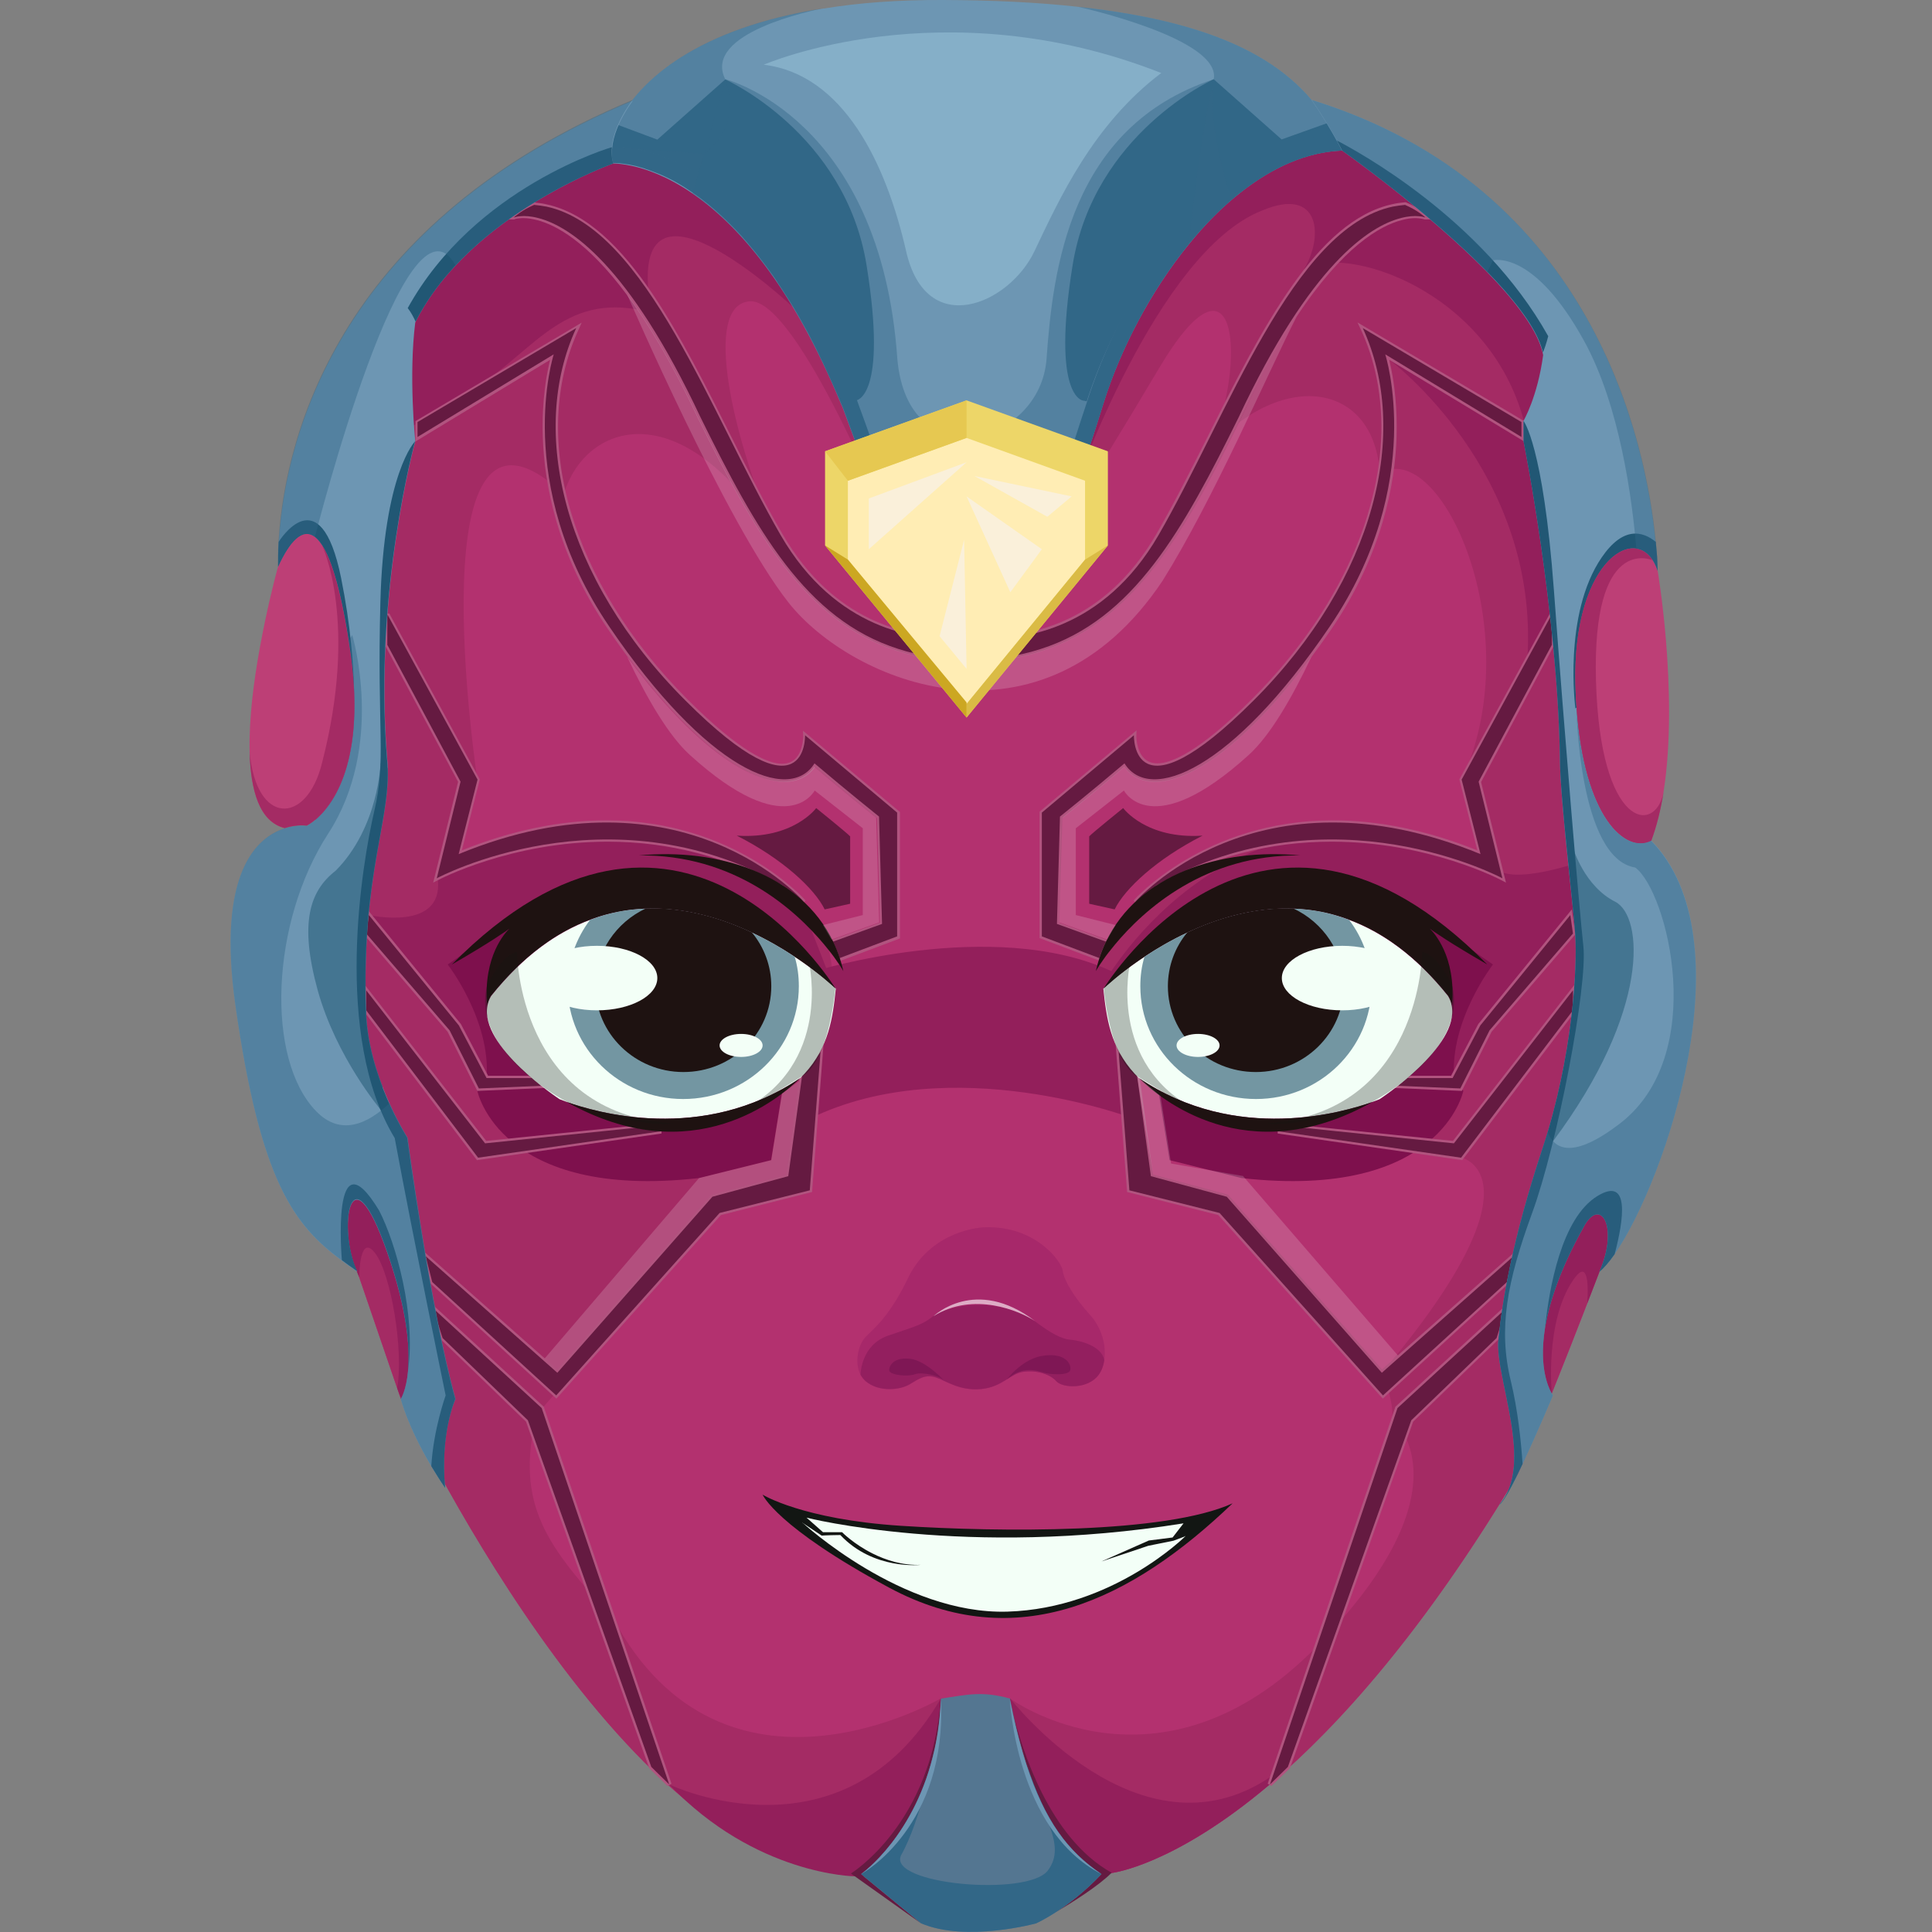 <?xml version="1.0" encoding="utf-8"?>
<!-- Generator: Adobe Illustrator 25.2.1, SVG Export Plug-In . SVG Version: 6.00 Build 0)  -->
<svg version="1.1" id="Слой_1" xmlns="http://www.w3.org/2000/svg" xmlns:xlink="http://www.w3.org/1999/xlink" x="0px" y="0px"
	 viewBox="0 0 1024 1024" style="enable-background:new 0 0 1024 1024;" xml:space="preserve">
<rect x="0" y="0" width="1024" height="1024" fill="#808080" stroke="none"/>
<style type="text/css">
	.st0{fill:#B3316F;}
	.st1{fill:#A42B64;}
	.st2{fill:#931F5B;}
	.st3{fill:#7E104D;}
	.st4{fill:#121613;}
	.st5{fill:#F3FFF7;}
	.st6{fill:#B1547F;}
	.st7{fill:#651A41;}
	.st8{fill:#1E1211;}
	.st9{fill:#7396A2;}
	.st10{opacity:0.28;fill:#121613;}
	.st11{fill:#547691;}
	.st12{fill:#326787;}
	.st13{fill:#6D96B3;}
	.st14{opacity:0.43;fill:#326787;}
	.st15{fill:#BD3F76;}
	.st16{fill:#A7286A;}
	.st17{fill:#931F5F;}
	.st18{fill:#7F1755;}
	.st19{opacity:0.61;fill:#FFFFFF;}
	.st20{fill:#215774;}
	.st21{opacity:0.17;fill:#FFFFFF;}
	.st22{opacity:0.53;fill:#215774;}
	.st23{fill:#85AFC8;}
	.st24{fill:#EDD668;}
	.st25{fill:#FFEDB4;}
	.st26{fill:#E6C851;}
	.st27{fill:#DABB45;}
	.st28{fill:#CCA722;}
	.st29{fill:#FAF0DA;}
</style>
<g>
	<path class="st0" d="M847.7,674.1c0,0-27,71.3-43.3,107.4c-120,200.7-215.2,211.2-215.2,211.2s-54.1,5.8-138.1,0.3
		C329,992,212.4,741.3,212.4,741.3l-23.1-67.5C163.8,651,170.9,548,170.9,548s-7.7-198.2-6-282.2c1.7-84,136.1-184.1,136.1-184.1
		s14.7-0.2,40.9-1.1h0c48.4-1.7,136-5.7,243.1-15.5c31.9-7.7,60.5-8.9,85.8-5.7c10.3,1.3,20.1,3.3,29.3,5.9
		C794.9,92.1,835,180.7,835,180.7l0.3,4.8l7.2,116.4c0,0,15.5,173,28.4,241.6C883.9,612.1,847.7,674.1,847.7,674.1z"/>
	<path class="st1" d="M859.8,647.3c-6.2,16.7-12.1,26.8-12.1,26.8s-2.5,6.5-6.4,16.6c-4.8,12.4-11.7,30.1-18.8,47.8
		c-6.3,15.6-12.8,31.2-18.1,42.9c-49.6,83-95,133.5-131.2,164.2c-51.3,43.5-84,47.1-84,47.1s-9.2,1-26,1.8
		c-23.8,1.1-62.8,1.8-112.1-1.5C329,992,212.4,741.3,212.4,741.3l-23.1-67.5C163.8,651,170.9,548,170.9,548s-7.7-198.2-6-282.2
		c1.7-84,136.1-184.1,136.1-184.1s14.7-0.2,40.9-1.1h0c4.2,0.6,6.6,1.1,6.6,1.1l88,42.6L473,282.8c-0.8-1.9-50.5-125-75.6-123.1
		c-25.3,1.8-9.6,72,16,131c-49.8-83.9-102.9-67.9-114.6-28.7c-80-75.5-45.8,151.3-45.8,151.3l-13.5,43.9c0,0,54.2-19,95.7-18.3
		c138.5,29.8,101.3,98.3,101.3,98.3l-7.3,93.6l-47.8,8.5l-97,110.5c-11.7,48.1,5.8,70,40.4,107.7c59,110.2,173.8,42.7,173.8,42.7
		h36.7c0,0,78.9,57.9,162.6-27.5c83.7-85.5,39.8-121.2,39.8-121.2s2-5.9-5.2-24c87.9-104.1,42-114,42-114l-87.7-14.9l-73.2-44.6
		c0,0-13.3-7.3-32.6-39.3c56.5-112.9,201.9-62.7,203.9-62c-0.2-0.4-2.3-4.3-10-39.5c35.8-78.5-11.3-182.1-43.6-162.2
		c-2.7-47.5-50.4-56.2-89.8-13.2c19.7-46.9,14.1-112.2-27.2-42.6c-41.3,69.6-63.6,102.4-63.6,102.4l-16.8-89.4l18.6-95.3l82.3-52.3
		l36.2-1.5C786.6,73.9,835,180.7,835,180.7l7.5,121.2c0,0,15.5,173,28.4,241.6C878.6,584.3,868.9,622.8,859.8,647.3z"/>
	<path class="st2" d="M835.3,185.5c-6.7,12.4-15.8,26.1-27.6,37.6c-18.7-69.7-95.4-94-116.6-80.3c10.4-17,9-44.4-22.2-31.2
		C613,133.5,569,260.5,569,260.5L532.7,241l52.3-126.2l58.7-47.3l56.5-2.2C794.9,92.1,835,180.7,835,180.7L835.3,185.5z"/>
	<path class="st2" d="M420.4,162.9c0,0-91.6-86.6-75.1,2.8c-45.2-12.2-60.5,18.6-93.1,39.9s-40.9,23.5-40.9,23.5l-16-52.4l46-57.3
		L315.5,78l45.7-15.5L420.4,162.9z"/>
	<path class="st2" d="M736.3,190.6c0,0,80,59.2,73.2,159.1c23.9-36,20.8-40,20.8-40l-19.7-80.5L736.3,190.6z"/>
	<path class="st2" d="M584.9,521.3c0,0,71.1-127.5,207.5-61.5c8.5,10.3,47-3.6,47-3.6V485l-20.4,24.4L783.3,548l-12.7,28.8l-35-2
		L584.9,521.3z"/>
	<path class="st2" d="M673.2,945.6c-51.3,43.5-84,47.1-84,47.1s-9.2,1-26,1.8l-39.5-67.6l11.7-26.7c0,0,68.4,88.3,137.8,41.7
		C673.1,943.2,673.2,944.4,673.2,945.6z"/>
	<path class="st2" d="M859.8,647.3c-6.2,16.7-12.1,26.8-12.1,26.8s-2.5,6.5-6.4,16.6c0.8-13-0.4-22.8-7.6-12.1
		c-15,22.2-11.2,59.9-11.2,59.9l-7.6,13.3l-7.4-25.2l1.2-27.6l15.3-50.5l18.4-17.3l17.2,13.4L859.8,647.3z"/>
	<path class="st2" d="M190.4,676.9c0,0,0-23.9,8.5-12.6c8.5,11.3,15.1,51.8,11.6,71.3c2,5.8,2.9,6.9,2.9,6.9l11.3-20l1-20.6
		c0,0-7.1-3.3-10.3-25.9c-3.2-22.6-9.8-39.2-9.8-39.2l-6.6-12.4l-14,1.7l-9.4,10.9l3.2,13.6L190.4,676.9z"/>
	<path class="st2" d="M354.7,945.8c0,0,91.8,44.1,143.9-45.5c16.6,23.6,4,60.7,4,60.7l-22.9,34.4l-26.6-0.9
		C453.1,994.5,400.3,993.9,354.7,945.8z"/>
	<path class="st2" d="M441.1,521.3l-17.6-45.2c0,0-95.1-75.9-191.4-9.5c2.6,27.3-36.6,18.4-36.6,18.4l50.5,68.4l7.7,23.5l66.5-5.6
		L441.1,521.3z"/>
	<path class="st2" d="M431.9,514.7c0,0,94.3-29,157.1,0c12.8,31.2,11.8,78.2,11.8,78.2s-96.3-36.8-171.6,0
		C430.3,525.8,431.9,514.7,431.9,514.7z"/>
	<path class="st3" d="M237.3,511.2c0,0,22.9,29.5,20.6,60.2c-4.9,6.8-4.9,6.8-4.9,6.8s11.8,58.1,117.5,46.2
		c38.2-9.5,38.2-9.5,38.2-9.5l5.7-35.3L272.2,487L237.3,511.2z"/>
	<path class="st3" d="M791.3,511.2c0,0-22.9,29.5-20.6,60.2c4.9,6.8,4.9,6.8,4.9,6.8s-11.8,58.1-117.5,46.2
		c-38.2-9.5-38.2-9.5-38.2-9.5l-5.7-35.3L756.3,487L791.3,511.2z"/>
	<g>
		<path class="st4" d="M404.2,792.2c0,0,21,13.1,73.2,16.5s140.3,4.3,175.9-11.9c-53.3,51.1-114.3,81.2-182.2,44.6
			C411.3,809.2,404.2,792.2,404.2,792.2z"/>
		<path class="st5" d="M427.5,804.4c0,0,84.5,21.5,199.8,3c0.9,6.9,0.9,6.9,0.9,6.9s-38.3,38.2-94.2,39.9
			c-55.9,1.7-108.7-47.2-108.7-47.2L427.5,804.4z"/>
		<path class="st4" d="M427.5,804.4l8.7,7.7h10.1c0,0,6.2,6.3,16.2,11.3c7,3.5,15.8,6.4,25.6,6c0,0-25,3-42.7-15.8
			c-7.8,0.1-9.9,0.3-9.9,0.3l-10.2-6.8C425.3,807,422.5,803.3,427.5,804.4z"/>
		<polygon class="st4" points="583.8,827.6 608.9,816.5 621.5,814.9 627.3,807.4 633.3,805.7 628.1,814.3 622,816.6 608.6,819.3 		
			"/>
	</g>
	<g>
		<path class="st6" d="M443.9,508.2c-1-3.1-2.1-5.9-3.4-8.5l-0.6-1.2l26.5-9.5l-1.6-55.4c-2.6-2.1-16.7-13.4-32.8-27
			c-3.7,5.1-9.3,7.8-16.2,7.8c-24.1,0-59.1-30.4-93.8-81.3c-26.9-39.5-33.5-76.9-34.3-101.3c-0.7-20.1,2.3-35,3.9-41.1l-71.4,43.3
			v-10.8l88.1-52.2l-1.6,3.6c-26.5,57.5-3.9,134.4,57.6,196c28.2,28.2,42.9,34.2,50.2,34.2c2.9,0,5.3-0.9,7.1-2.7
			c4.2-4.2,4.1-12.1,4.1-12.1l-0.1-2.7l51.4,43.1v67l-32.5,12.2L443.9,508.2z"/>
		<path class="st7" d="M475.5,430.7v65.6l-30.5,11.5c-1-3.1-2.1-6-3.5-8.7l26-9.4l-1.6-56.9c0,0-15.9-12.7-34.2-28.2
			c-13.4,21.5-57.1,3.6-108.7-72.4c-51.7-76-29.5-144.4-29.5-144.4l-72.2,43.8v-7.9l84.1-49.8c-25.2,54.6-7,132.5,57.9,197.4
			c64.9,64.9,63.4,18.4,63.4,18.4L475.5,430.7z"/>
		<path class="st6" d="M413.9,470.1c-28.3-15.9-59.2-24-91.9-24c-51.3,0-89.5,20.2-89.9,20.4l-2.5,1.3l13.2-53.4L204,341.9v-16.2
			l2.3-0.6l48,88l-9.5,37.6c26.4-10.6,52.1-15.9,76.6-15.9c68.3,0,105.2,42.1,105.6,42.5l-1.7,1.7L413.9,470.1z"/>
		<path class="st7" d="M205.2,341.6l38.9,72.7l-12.6,51.2c0,0,90.4-48.6,183.1,3.6c11.5,8.9,11.5,8.9,11.5,8.9s-63.8-74.4-183-25.3
			c10-39.5,10-39.5,10-39.5l-47.8-87.6V341.6z"/>
		<polygon class="st6" points="237.2,546.8 192.8,495.2 194.7,482 244.3,542.8 258.7,570.2 282.3,570.2 290.2,576.6 253,578.2 		"/>
		<polygon class="st7" points="195.5,485 243.2,543.5 257.9,571.4 281.9,571.4 286.9,575.5 253.8,576.9 238.3,546.1 194.1,494.8 		
			"/>
		<polygon class="st6" points="192.8,535.9 192.8,521.3 257.7,604.7 336.6,596.6 350.6,598.4 350.6,600.8 252.8,614.9 		"/>
		<polygon class="st7" points="194.1,524.9 257.1,606 336.5,597.8 350.4,599.6 253.4,613.6 194.1,535.5 		"/>
		<polygon class="st6" points="228,680.1 223.4,662.2 295.3,725.8 376.9,633.2 416.7,622.5 423.9,569.9 436.5,553.4 430.4,631.8 
			382.1,644 294.9,741.3 		"/>
		<polygon class="st7" points="425.1,570.4 417.8,623.4 377.6,634.3 295.4,727.6 225.6,665.8 229.1,679.5 294.8,739.6 381.4,642.9 
			429.2,630.9 434.9,557.5 		"/>
		<polygon class="st6" points="344.1,937.2 278.8,753.5 233.5,709.8 226.9,689.3 288.2,745.6 355.9,945.4 353.8,946.6 		"/>
		<polygon class="st7" points="234.6,709.2 279.8,752.8 345.2,936.5 354.7,945.8 287.1,746.3 229.5,693.4 		"/>
		<path class="st6" d="M515.5,336.1l0,0.5l-0.1,1.2l-0.6,11.8l-0.1,1.2v0h-1.2c-0.2,0-0.4,0-0.6,0c-13.6-0.2-25.8-2-37.2-5.7
			c-49.3-15.7-76-63.1-105.8-123.5c-13.6-29-26.3-50.1-37.7-65.4c0,0,0,0,0,0c-20.9-28.1-37.5-36.9-47.4-39.5
			c-2.7-0.7-5.2-1.1-7.5-1.1c-0.6,0-1.1,0-1.6,0.1c-1.9,0.1-2.8,0.4-2.9,0.5l-0.2,0.1h-0.1l-0.1,0l-0.2,0h-3l2.1-2.1
			c0.4-0.4,4.1-3.9,11.1-6.8l0.3-0.1l0.3,0c2.3,0.2,4.6,0.5,6.6,1c21.4,4.6,39.6,22.9,56.2,47.4c14.9,22.1,28.5,49.2,41.9,76
			c9.2,18.4,17.9,35.8,27,51.3c27.3,47.1,66.5,54.2,87.5,54.2c0.9,0,1.8,0,2.6,0c3.3-0.1,5.9-0.3,7.5-0.5c0.1,0,0.2,0,0.3,0l1.3-0.2
			L515.5,336.1z"/>
		<path class="st7" d="M514.2,337.6c0,0,0,0-0.6,12.1c-13.8-0.1-26.2-2.1-37.3-5.7c-49.4-15.7-75.6-63.2-105-122.8
			c-38.1-81.2-69.3-101.3-85.9-105.6c-4.1-1.1-7.3-1.2-9.5-1c-1.6,0.1-2.7,0.4-3.2,0.6c-0.1,0-0.2,0-0.3,0c0.7-0.6,4.2-3.8,10.7-6.6
			c2.2,0.2,4.3,0.5,6.5,0.9c53,11.3,87.4,110.6,124.2,174.2c29.2,50.4,72.4,55.3,91.2,54.8c3.7-0.1,6.4-0.4,8-0.6L514.2,337.6z"/>
	</g>
	<g>
		<g>
			<path class="st5" d="M296.6,582.6c0,0,1.3,0.5,3.7,1.4c14.9,5.4,72.1,22.5,123.8-12.6c0.4-0.3,0.6-0.6,1-1c0.6-0.6,1-1,1.2-1.2
				c0.1-0.1,0.1-0.1,0.1-0.1c12.9-14,15-29.8,16.6-45.1c0,0,0,0-0.1-0.1c-1.1-1-9-8.5-21.6-16.8c-6.4-4.3-14.1-8.8-22.7-12.8
				c-16.1-7.6-35.5-13.4-56.2-12.7c-9.7,0.3-19.5,2.1-29.5,5.9c-17.6,6.5-35.5,19-52.6,40.4c-1,1.7-1.6,3.3-1.9,5
				C253.9,554.7,296.6,582.6,296.6,582.6z"/>
			<path class="st8" d="M270,492.2c-1.9,1.8-14.1,14.5-11.8,40.7c0.3-1.7,0.9-3.3,1.9-5c79.9-99.9,178.7-7.9,182.7-4
				c-1.7-2.8-83.5-134-203.3-12.7C260,499.4,268.2,493.5,270,492.2z"/>
			<path class="st8" d="M300.3,584c66.7,37.6,113.3-2.2,123.8-12.6C372.3,606.5,315.1,589.4,300.3,584z"/>
			<path class="st8" d="M447,514.7c0,0-1.3-2.3-4-6.1c-1.5-2.2-3.6-4.9-6.1-7.9c-15.2-18.3-47.7-48-98.3-47.3
				c42.1-4.1,85.9,10,103,45.7c1.4,2.8,2.5,5.7,3.5,8.7C445.8,510,446.5,512.4,447,514.7z"/>
			<path class="st9" d="M300.9,522.7c0,33,27.4,59.8,61.2,59.8c33.9,0,61.3-26.8,61.3-59.8c0-5.4-0.7-10.7-2.2-15.6
				c-6.4-4.3-14.1-8.8-22.7-12.8c-16.1-7.6-35.5-13.4-56.2-12.7c-9.7,0.3-19.5,2.1-29.5,5.9C305.3,497.3,300.9,509.6,300.9,522.7z"
				/>
			<path class="st8" d="M315.6,522.7c0,25.1,20.9,45.5,46.6,45.5c25.8,0,46.6-20.3,46.6-45.5c0-10.7-3.8-20.7-10.3-28.5
				c-16.1-7.6-35.5-13.4-56.2-12.7C326.5,488.9,315.6,504.6,315.6,522.7z"/>
			<ellipse class="st5" cx="316.4" cy="518.4" rx="32" ry="17.1"/>
			<ellipse class="st5" cx="392.8" cy="554.1" rx="11.4" ry="6.1"/>
		</g>
		<path class="st10" d="M274,504.6c0,0,0.4,85.7,83,90.8c-17.4,3-56.7-11.5-56.7-11.5S250,558.1,258,523
			C266.3,504.9,274,504.6,274,504.6z"/>
		<path class="st10" d="M428.8,510.3c0,0,12.7,54-36,78.5c7-2.2,32.3-18.4,32.3-18.4s13-4.4,17.7-46.5
			c-13.7-20.9-30.6-25.7-30.6-25.7L428.8,510.3z"/>
	</g>
	<g>
		<path class="st6" d="M807.7,223.1v10.8l-63.6-38.5l-7.8-4.7c0,0,0,0,0,0c1.2,4.9,3.5,15.7,3.9,30.4c0.1,3.4,0.1,6.9,0,10.7
			c-0.8,24.4-7.5,61.8-34.3,101.3c-3.6,5.3-7.2,10.3-10.8,15.1c-31,41.8-61.4,66.2-83,66.2c-6.9,0-12.5-2.7-16.2-7.8
			c-16,13.5-30.1,24.9-32.8,27l-1.6,55.5l25.3,9.1l1.2,0.4l-0.6,1.2c-1.3,2.7-2.4,5.5-3.4,8.5l-0.4,1.2L551,497.2v-67l51.4-43.1
			l-0.1,2.7c0,0.1-0.2,7.9,4.1,12.1c1.8,1.8,4.2,2.7,7,2.7c7.3,0,22-5.9,50.2-34.1c25.2-25.2,43.8-52.9,55.3-80.9
			c2.9-7.1,5.4-14.3,7.3-21.4c6.5-23.3,7.7-46.2,3.5-67.5c-1.8-9.1-4.6-17.8-8.5-26.2l-1.7-3.6L807.7,223.1z"/>
		<path class="st7" d="M552.2,430.7v65.6l30.5,11.5c1-3.1,2.1-6,3.5-8.7l-26-9.4l1.6-56.9c0,0,15.9-12.7,34.2-28.2
			c13.4,21.5,57.1,3.6,108.7-72.4c51.7-76,29.5-144.4,29.5-144.4l72.2,43.8v-7.9l-84.1-49.8c25.2,54.6,7,132.5-57.9,197.4
			c-64.9,64.9-63.4,18.4-63.4,18.4L552.2,430.7z"/>
		<path class="st6" d="M613.9,470.1c28.3-15.9,59.2-24,91.9-24c51.3,0,89.5,20.2,89.9,20.4l2.5,1.3L785,414.5l38.8-72.6v-16.2
			l-2.3-0.6l-48,88l9.5,37.6c-26.4-10.6-52.1-15.9-76.6-15.9c-68.3,0-105.2,42.1-105.6,42.5l1.7,1.7L613.9,470.1z"/>
		<path class="st7" d="M822.6,341.6l-38.9,72.7l12.6,51.2c0,0-90.4-48.6-183.1,3.6c-11.5,8.9-11.5,8.9-11.5,8.9s63.8-74.4,183-25.3
			c-10-39.5-10-39.5-10-39.5l47.8-87.6V341.6z"/>
		<polygon class="st6" points="790.6,546.8 835,495.2 833.1,482 783.5,542.8 769.1,570.2 745.5,570.2 737.6,576.6 774.8,578.2 		"/>
		<polygon class="st7" points="832.3,485 784.6,543.5 769.9,571.4 745.9,571.4 740.9,575.5 774,576.9 789.5,546.1 833.7,494.8 		"/>
		<polygon class="st6" points="835,535.9 835,521.3 770.1,604.7 691.2,596.6 677.2,598.4 677.2,600.8 775,614.9 		"/>
		<polygon class="st7" points="833.7,524.9 770.6,606 691.3,597.8 677.4,599.6 774.4,613.6 833.7,535.5 		"/>
		<polygon class="st6" points="799.8,680.1 804.4,662.2 732.5,725.8 650.9,633.2 611.1,622.5 603.9,569.9 591.3,553.4 597.4,631.8 
			645.7,644 732.9,741.3 		"/>
		<polygon class="st7" points="602.7,570.4 610,623.4 650.2,634.3 732.4,727.6 802.2,665.8 798.7,679.5 733,739.6 646.4,642.9 
			598.6,630.9 592.9,557.5 		"/>
		<polygon class="st6" points="683.7,937.2 749,753.5 794.3,709.8 800.9,689.3 739.6,745.6 671.9,945.4 673.9,946.6 		"/>
		<polygon class="st7" points="793.2,709.2 748,752.8 682.6,936.5 673.1,945.8 740.7,746.3 798.3,693.4 		"/>
		<path class="st6" d="M758.5,116.3h-3l-0.2,0l-0.1,0H755l-0.2-0.1c-0.1,0-1-0.3-2.9-0.5c-0.5,0-1-0.1-1.6-0.1
			c-2.3,0-4.8,0.3-7.5,1.1c-11.1,2.9-30.8,13.7-55.6,51.2c-9.2,13.9-19.1,31.5-29.5,53.8c-29.8,60.4-56.4,107.8-105.8,123.5
			c-11.4,3.7-23.6,5.5-37.2,5.7c-0.2,0-0.4,0-0.6,0H513v0l-0.1-1.2l-0.6-11.8l-0.1-1.2l0-0.5l1.6,0.2l1.3,0.2c0.1,0,0.2,0,0.3,0
			c1.6,0.2,4.2,0.5,7.5,0.5c0.8,0,1.7,0,2.6,0c20.9,0,60.2-7,87.5-54.2c9-15.6,17.7-32.9,27-51.3c14.2-28.4,28.7-57.3,44.8-80.1
			c15.8-22.5,33.2-39,53.3-43.3c2.1-0.5,4.3-0.8,6.6-1l0.3,0l0.3,0.1c7,2.9,10.7,6.4,11.1,6.8L758.5,116.3z"/>
		<path class="st7" d="M513.6,337.6c0,0,0,0,0.6,12.1c13.8-0.1,26.2-2.1,37.3-5.7c49.4-15.7,75.6-63.2,105-122.8
			c38.1-81.2,69.3-101.3,85.9-105.6c4.1-1.1,7.3-1.2,9.5-1c1.6,0.1,2.7,0.4,3.2,0.6c0.1,0,0.2,0,0.3,0c-0.7-0.6-4.2-3.8-10.7-6.6
			c-2.2,0.2-4.3,0.5-6.5,0.9c-53,11.3-87.4,110.6-124.2,174.2c-29.2,50.4-72.4,55.3-91.2,54.8c-3.7-0.1-6.4-0.4-8-0.6L513.6,337.6z"
			/>
	</g>
	<g>
		<g>
			<path class="st5" d="M731.2,582.6c0,0-1.3,0.5-3.7,1.4c-14.9,5.4-72.1,22.5-123.8-12.6c-0.4-0.3-0.6-0.6-1-1
				c-0.6-0.6-1-1-1.2-1.2c-0.1-0.1-0.1-0.1-0.1-0.1c-12.9-14-15-29.8-16.6-45.1c0,0,0,0,0.1-0.1c1.1-1,9-8.5,21.6-16.8
				c6.4-4.3,14.1-8.8,22.7-12.8c16.1-7.6,35.5-13.4,56.2-12.7c9.7,0.3,19.5,2.1,29.5,5.9c17.6,6.5,35.5,19,52.6,40.4
				c1,1.7,1.6,3.3,1.9,5C773.9,554.7,731.2,582.6,731.2,582.6z"/>
			<path class="st8" d="M757.8,492.2c1.9,1.8,14.1,14.5,11.8,40.7c-0.3-1.7-0.9-3.3-1.9-5C687.8,428,589,520,585,523.9
				c1.7-2.8,83.5-134,203.3-12.7C767.8,499.4,759.6,493.5,757.8,492.2z"/>
			<path class="st8" d="M727.5,584c-66.7,37.6-113.3-2.2-123.8-12.6C655.4,606.5,712.7,589.4,727.5,584z"/>
			<path class="st8" d="M580.8,514.7c0,0,1.3-2.3,4-6.1c1.5-2.2,3.6-4.9,6.1-7.9c15.2-18.3,47.7-48,98.3-47.3
				c-42.1-4.1-85.9,10-103,45.7c-1.4,2.8-2.5,5.7-3.5,8.7C582,510,581.3,512.4,580.8,514.7z"/>
			<path class="st9" d="M726.9,522.7c0,33-27.4,59.8-61.2,59.8c-33.9,0-61.3-26.8-61.3-59.8c0-5.4,0.7-10.7,2.2-15.6
				c6.4-4.3,14.1-8.8,22.7-12.8c16.1-7.6,35.5-13.4,56.2-12.7c9.7,0.3,19.5,2.1,29.5,5.9C722.5,497.3,726.9,509.6,726.9,522.7z"/>
			<path class="st8" d="M712.2,522.7c0,25.1-20.9,45.5-46.6,45.5c-25.8,0-46.6-20.3-46.6-45.5c0-10.7,3.8-20.7,10.3-28.5
				c16.1-7.6,35.5-13.4,56.2-12.7C701.3,488.9,712.2,504.6,712.2,522.7z"/>
			<ellipse class="st5" cx="711.4" cy="518.4" rx="32" ry="17.1"/>
			<ellipse class="st5" cx="635" cy="554.1" rx="11.4" ry="6.1"/>
		</g>
		<path class="st10" d="M753.8,504.6c0,0-0.4,85.7-83,90.8c17.4,3,56.7-11.5,56.7-11.5s50.3-25.9,42.3-61
			C761.5,504.9,753.8,504.6,753.8,504.6z"/>
		<path class="st10" d="M599,510.3c0,0-12.7,54,36,78.5c-7-2.2-32.3-18.4-32.3-18.4s-13-4.4-17.7-46.5
			c13.7-20.9,30.6-25.7,30.6-25.7L599,510.3z"/>
	</g>
	<g>
		<path class="st11" d="M583.8,993.3c-8.9,9.5-17.9,16.1-24.5,20.4c-5.3,3.4-9,5.2-9.9,5.6h0c-0.1,0-0.1,0.1-0.1,0.1c0,0,0,0,0,0
			s-37.2,10.2-61.1,0l-31.8-26.1c0,0,0,0,0,0c0.9-0.6,29.1-20.9,39-66.4c0,0,0,0,0,0c1.8-8.1,2.9-16.9,3.3-26.6
			c15.1-2.3,22.1-4,36.7,0c0,0,0,0.1,0,0.2c0,0.1,0,0.2,0,0.3c0.5,2.2,0.9,4.4,1.4,6.6c0,0.2,0.1,0.4,0.1,0.6
			c2.3,10.2,4.6,19.1,7.2,27.1C553.8,965.2,566,981.4,583.8,993.3z"/>
		<path class="st7" d="M456.3,993.3l31.8,26.1L451,993c0,0,43.2-26.5,47.6-92.8C496.3,965.5,456.3,993.3,456.3,993.3z"/>
		<path class="st7" d="M583.8,993.3c-22.5-15.1-36.1-36.9-46.9-85.5c4.5,18.6,18.9,66.2,52.3,84.8c-7,7-20.5,15.5-29.8,21
			C565.9,1009.5,574.9,1002.8,583.8,993.3z"/>
		<path class="st7" d="M495.3,926.9C495.3,926.9,495.3,926.9,495.3,926.9C495.3,926.9,495.3,926.9,495.3,926.9L495.3,926.9z"/>
		<path class="st12" d="M583.8,993.3c-8.9,9.5-17.9,16.1-24.5,20.4c-5.3,3.4-9,5.2-9.9,5.6h0c-0.1,0-0.1,0.1-0.1,0.1c0,0,0,0,0,0
			s-37.2,10.2-61.1,0l-31.8-26.1c0,0,29-20.2,39-66.4c-0.2,1.2-7.3,38-17.8,56.4c-7.5,15.5,67,22.1,77.7,8.2
			c10.7-13.9-4-29.7-11.1-56.5C553.8,965.2,566,981.4,583.8,993.3z"/>
		<path class="st13" d="M583.8,993.3c-45.5-23.3-48.6-93.1-48.6-93.1s0,0.1,0,0.2c0,0.1,0,0.2,0,0.3c0.5,2.2,0.9,4.4,1.4,6.6
			c0,0.2,0.1,0.4,0.1,0.6c2.3,10.2,4.6,19.1,7.2,27.1C553.8,965.2,566,981.4,583.8,993.3z"/>
		<path class="st13" d="M456.4,993.3c0.9-0.6,29.1-20.9,39-66.4c0,0,0,0,0,0c1.8-8.1,2.9-16.9,3.3-26.6
			C502.1,967.7,457.7,992.6,456.4,993.3z"/>
	</g>
	<path class="st13" d="M711.4,79.8c-18.9,0.7-37.1,9-53.7,22.1c-9.9,7.7-19.1,17.1-27.6,27.6c-20.4,25-36.4,56-45.2,84.1
		c-18.5,59.3-35.3,106.4-69.4,105.7c-34.1-0.7-45.7-41.6-68.5-102.3c-0.4-1-0.8-2.1-1.3-3.1c-26.3-63.4-55.3-95.3-78.6-111.3
		c-26.4-18.2-45.6-15.9-45.6-15.9c0.1-2.7,0.4-5.7,1.2-8.8c0.9-3.8,2.3-7.8,4.3-11.9c11.5-23.7,43-51,109.4-61.5c0.1,0,0.2,0,0.3,0
		c0.1,0,0.1,0,0.1,0C455.1,1.5,476-0.1,499.9,0c26.9,0.1,50.6,1.3,71.4,3.6c0,0,0,0,0,0c80,8.6,117.9,32.3,136.1,67.8
		C708.9,74.1,710.2,76.9,711.4,79.8z"/>
	<path class="st12" d="M711.4,79.8c-1.9,0.1-3.9,0.2-5.8,0.5c-40.6,4.8-77.5,44.2-101.1,87.6c0,0.1-0.1,0.2-0.1,0.2
		c-8.2,15.1-14.8,30.7-19.4,45.4c-18.5,59.3-35.3,106.4-69.4,105.7c-34.1-0.7-45.7-41.6-68.5-102.3c-0.4-1-0.8-2.1-1.3-3.1
		c-3.2-7.6-6.4-14.7-9.6-21.5c-0.8-1.6-1.6-3.2-2.3-4.8c-0.8-1.6-1.6-3.2-2.4-4.8c-1.1-2.2-2.2-4.3-3.3-6.4c-1.3-2.4-2.6-4.7-3.9-7
		c-0.3-0.5-0.5-0.9-0.8-1.4c-3-5.3-6.1-10.2-9.1-14.8c-0.7-1.1-1.5-2.2-2.2-3.3c-0.1-0.1-0.2-0.2-0.2-0.4c-0.4-0.6-0.8-1.2-1.2-1.8
		c-0.4-0.6-0.8-1.2-1.2-1.7c-4.4-6.2-8.7-11.7-12.9-16.6c-0.3-0.4-0.6-0.7-0.9-1.1c-1-1.1-2-2.2-2.9-3.3c-0.4-0.4-0.8-0.9-1.2-1.3
		c-0.7-0.7-1.3-1.4-2-2.1c-0.4-0.4-0.8-0.8-1.2-1.2c-0.8-0.8-1.5-1.6-2.3-2.3c-0.4-0.4-0.8-0.7-1.1-1.1c-1.7-1.6-3.3-3.1-5-4.6
		c-0.4-0.3-0.7-0.7-1.1-1c-2.1-1.8-4.1-3.5-6.1-5c-0.7-0.6-1.4-1.1-2.1-1.6c-0.7-0.5-1.4-1-2.1-1.5c-0.7-0.5-1.4-1-2.1-1.4
		c-0.7-0.5-1.5-1-2.2-1.5c-0.6-0.4-1.2-0.8-1.8-1.2c-1.2-0.7-2.4-1.4-3.5-2.1c-3.5-2-6.8-3.6-10-4.9c-1.1-0.4-2.1-0.8-3.1-1.2
		c-0.6-0.2-1.1-0.4-1.6-0.6c-0.4-0.2-0.9-0.3-1.4-0.5c-0.4-0.1-0.7-0.2-1.1-0.4c-0.9-0.3-1.8-0.6-2.7-0.8c-0.7-0.2-1.4-0.4-2.1-0.6
		c-1-0.2-1.9-0.4-2.8-0.6c-0.8-0.2-1.6-0.3-2.3-0.4c-0.5-0.1-0.9-0.1-1.4-0.2c-0.5-0.1-1-0.1-1.5-0.2c-0.5-0.1-1-0.1-1.5-0.1
		c-0.8-0.1-1.6-0.1-2.2-0.1c-2.3-0.1-3.5,0.1-3.5,0.1c0.1-2.7,0.4-5.7,1.2-8.8c0,0,78.6-8,131.1,134.4
		c26.3,71.2,32.6,104.8,62.6,104.1c30.7-0.8,39.6-44.3,59.5-103.7c0.3-0.9,0.6-1.9,0.9-2.8c20-59.4,67.6-135.6,126.2-138.4
		c1.4-0.1,2.9-0.1,4.3-0.1C708.9,74.1,710.2,76.9,711.4,79.8z"/>
	<path class="st12" d="M453.8,212.2C401.3,69.8,322.7,77.9,322.7,77.9c0.9-3.8,2.3-7.8,4.3-11.9l21.4,8l36-31.9
		c0,0,63.6,28.4,74.9,98.5C470.6,210.7,453.8,212.2,453.8,212.2z"/>
	<path class="st12" d="M707.5,71.4c-58.6,2.8-110.6,79.1-130.6,138.5c-0.3,0.9-0.6,1.9-0.9,2.8l-2-0.4c0,0-16.8-1.5-5.5-71.7
		C579.8,70.4,643.3,42,643.3,42l36,31.9l24.6-8.8C704.9,67,706.8,69.6,707.5,71.4z"/>
	<path class="st14" d="M643.3,42c-5,21.9-9.5,54-13.3,87.4c-20.4,25-36.4,56-45.2,84.1c-18.5,59.3-35.3,106.4-69.4,105.7
		c-34.1-0.7-45.7-41.6-68.5-102.3c-0.4-1-0.8-2.1-1.3-3.1c-26.3-63.4-55.3-95.3-78.6-111.3L384.5,42c0,0,82.2,20.3,91.1,148.1
		c5.5,63.9,75.8,46.1,79.1,0C558,144,566.5,67.2,643.3,42z"/>
	<path class="st14" d="M436.4,4.4c-5.1,1-64.3,13-52,37.6c9.7,26.7-11.3,39.6-11.3,39.6l-50.4-3.8c0.9-3.8,2.3-7.8,4.3-11.9
		C338.6,42.2,370,14.9,436.4,4.4z"/>
	<path class="st14" d="M711.4,79.8c-18.9,0.7-37.1,9-53.7,22.1l-6.1,0.6c0,0-12.6-38.8-8.3-60.5c4.2-21.5-70.9-38.2-72-38.4
		c80,8.6,117.9,32.3,136.1,67.8C708.9,74.1,710.2,76.9,711.4,79.8z"/>
	<path class="st13" d="M855.8,664.7c-2.9,4.2-5.7,7.4-8.1,9.4c10.6-24,0.4-40.5-8.5-23.5c-12.4,22.2-18.1,39.8-20.3,53.2
		c0,0,0,0,0,0c-0.9,5.7-1.2,10.6-1.1,14.9c0,0,0,0,0,0c0.4,14.4,5.3,20.9,5.3,20.9s-8.3,19.8-16.1,36.3
		c-5.1,10.9-10.1,20.3-12.3,21.6c19-21.5-2.5-67.3-0.5-87.6c2.1-20.4,7.2-52.3,23.3-101c1-2.9,1.9-5.8,2.8-8.8
		c0.4-1.3,0.7-2.5,1.1-3.8c12.6-44.1,14.6-85.1,13.5-101.1c-0.5-6.8-1.8-19.3-3.3-33.3c-2.3-21.9-4.8-47.3-4.8-60.1
		c-1.3-78.4-19.3-168-19.3-168v-10.8c0,0,7.4-12.5,10.4-34.8c-0.1-0.5-0.2-0.9-0.3-1.4c-0.2-0.7-0.4-1.4-0.6-2.2
		c-3.7-11.8-15-26.2-28.9-40.5c-31.7-32.5-76.9-64.4-76.9-64.4s-0.9-1.9-2.8-5.3c-2.6-4.7-7-12.3-13.3-21.5
		c149.9,46.4,177.4,182.8,182.3,234.1c0.3,3,0.5,5.6,0.7,8c0.2,3,0.3,5.5,0.4,7.5c-2.3-7.2-6.5-11.1-11.3-11.8
		c-13.9-2.1-33.5,22-32.2,72.1c0,1.2,0.1,2.3,0.1,3.4c0,0.9,0.1,1.9,0.1,2.8c0,1,0.1,2,0.2,3c0,1,0.1,2,0.2,2.9
		c4.1,58.3,25.9,77.6,39.6,70.6C926.2,497.6,883.1,625.4,855.8,664.7z"/>
	<path class="st15" d="M881.7,419.8c0,0,0,0.1,0,0.1c-1.5,9.2-3.6,17.9-6.5,25.6c-13.7,7-35.5-12.4-39.6-70.6
		c-0.3-3.9-0.5-7.9-0.6-12.1c-1.6-62.4,29.2-84.4,41-65.9c0,0,0,0,0,0c1,1.6,1.9,3.4,2.6,5.6c0,0,2.6,15.3,4.4,36.9
		C884.9,362.8,885.9,393.4,881.7,419.8z"/>
	<path class="st13" d="M325.1,86.6c0,0-49.3,17.4-83.6,54.1c-8.3,8.8-15.6,18.7-21.2,29.8c-0.1,0.1-0.1,0.3-0.2,0.4
		c-3.6,28.3,0,63,0,63s-22.1,79.7-14.9,168c0.2,1.7,0.3,3.4,0.3,5.2c1,29.6-13.9,57.4-11.5,128.5c0.3,14.5,4.2,28.7,8.7,40.3
		c1.2,3.1,2.4,6,3.6,8.7c5,11.2,9.6,18.3,9.6,18.3s12.4,91.9,25.5,138.6c0,0-8.3,17.5-5.5,47.2c-2.7-4-5.1-7.9-7.3-11.5
		c-12.7-21.4-16.2-35.7-16.2-35.7l0,0c0.2-0.3,3-4.8,3.9-15.2v0c1-12-0.4-31.8-11-62.3c-20.2-58-26.3-11.7-16.1,9.8
		c0,0.1,0.1,0.2,0.1,0.3c-0.1-0.1-0.2-0.1-0.2-0.2c-2.7-1.9-5.4-3.8-7.9-5.7c-25.4-18.9-43.1-41.6-56.4-135.1
		c-10.1-71,11.6-89.4,26.1-94c6.6-2.1,11.6-1.3,11.6-1.3s27.5-12.6,25.2-70.1c-0.1-2.1-0.2-4.3-0.4-6.6c0-0.6-0.1-1.1-0.1-1.7
		c-0.1-0.8-0.1-1.6-0.2-2.3c-0.1-0.8-0.1-1.6-0.2-2.3c0-0.4-0.1-0.9-0.1-1.3c-0.1-0.8-0.2-1.6-0.3-2.4c-0.1-0.6-0.1-1.2-0.2-1.9
		c-0.1-0.9-0.3-1.9-0.4-2.9c-0.3-2.3-0.7-4.5-1-6.6c-5.3-33.7-11.5-50-17.8-54.8c-6.7-5.1-13.5,2.4-19.5,15.7c0-4,0-8.4,0.3-13.2
		c0-0.4,0-0.8,0.1-1.2c3.6-57.2,34-168.8,187.5-232.8c-7.8,10.8-10.4,19.2-10.9,24.9C323.7,83.6,325.1,86.6,325.1,86.6z"/>
	<path class="st15" d="M186.5,393.4c0,0.2,0,0.4-0.1,0.6c0,0.4-0.1,0.6-0.1,0.6c-5.4,34.6-23.8,43-23.8,43s-5.1-0.8-11.6,1.3
		c-13.4-3.3-18.1-19.9-18.6-40.6c-0.4-17.3,2.2-37.4,5.4-54.9c3.5-19.3,7.6-35.4,9.1-41c0.4-1.4,0.6-2.1,0.6-2.1
		c7.2-15.9,15.5-23.6,23.4-11.3c0,0,0,0,0,0c5.4,8.4,10.5,26.2,15,57c1.1,7.8,1.8,14.9,2,21.5C188.1,377.4,187.6,386,186.5,393.4z"
		/>
	<g>
		<path class="st16" d="M585.3,720.8C585.3,720.8,585.3,720.8,585.3,720.8c-0.4,3-1.4,5.7-3,7.9c-5.8,7.8-19.2,7-22.4,3.4
			c-3.2-3.7-10.1-5.9-17.2-5c-7.2,0.8-11.2,8.1-22.7,9.2c-11.5,1.1-18.7-4.5-24.1-6.2c-5.5-1.7-8.6,0.6-13.8,3.7
			c-5.2,3.1-16.4,4.2-23.3-1.7c-1.1-1-2-2.1-2.7-3.4c0,0,0,0,0,0c-3.4-6.5-1.2-16.1,2.7-20.1c4.6-4.8,12.8-10.7,23.1-32.5
			c12.9-24.8,39.5-25.6,39.5-25.6c27.3-1.2,41.3,18.1,41.9,23.1c0.6,5,6,14,14.4,23.3C583.8,703.5,586.5,713,585.3,720.8z"/>
		<path class="st17" d="M585.3,720.8C585.3,720.8,585.3,720.8,585.3,720.8c-0.4,3-1.4,5.7-3,7.9c-5.7,7.8-19.2,7-22.4,3.4
			c-1.9-2.2-5.1-3.8-8.9-4.7c-2.6-0.6-5.4-0.7-8.3-0.4c-7.2,0.8-11.2,8.1-22.7,9.2c-11.5,1.1-18.7-4.5-24.1-6.2
			c-5.5-1.7-8.6,0.6-13.8,3.7c-5.2,3.1-16.4,4.2-23.3-1.7c-1.1-1-2-2.1-2.7-3.4c0,0,0,0,0,0c0-0.8,0.5-15.7,14.4-20.6
			c14.4-5,18.1-5.6,24.1-10.4c6-4.8,32-11.7,53.8,2.6c8.6,6.5,14.4,9.6,19.2,9.9C572.4,710.5,583.8,713.3,585.3,720.8z"/>
		<path class="st18" d="M500.8,732.1c0,0-9.9-10.9-18.3-11.9c-8.4-1-11.2,3.3-11.2,6s10,3.6,13.5,2.2S498.4,729,500.8,732.1z"/>
		<path class="st18" d="M533.7,731.1c0,0,8.2-11.2,19.6-12.6c11.4-1.5,14.6,4.4,14,7.6c-0.6,3.1-10.7,2.6-14.9,1.2
			S540.9,724.5,533.7,731.1z"/>
		<path class="st19" d="M494.8,697.6c0,0,22.1-21.5,53.8,2.6C540.4,694.8,516,684.3,494.8,697.6z"/>
	</g>
	<path class="st20" d="M820.6,178.2c-1.1,4.2-2.1,6.9-2.8,8.6c-8.9-38.3-106.4-107-106.4-107s-0.9-1.9-2.8-5.3
		C718.1,79.4,785.6,115.5,820.6,178.2z"/>
	<path class="st20" d="M325.1,86.6c0,0-75.9,26.7-104.8,83.9c-1.2-2.6-2.6-5.2-4.2-7.2C251.6,99,324.3,78,324.3,78
		C323.7,83.6,325.1,86.6,325.1,86.6z"/>
	<path class="st20" d="M878.6,302.6c-8.9-27.6-45.3-7.4-43.6,60.3c0,1.2,0.1,2.3,0.1,3.4c0,0.9,0.1,1.9,0.1,2.8c0,1,0.1,2,0.2,3
		c0,1,0.1,2,0.2,2.9l-0.6,0.5c0,0-6.7-49.8,13.9-80c11.4-16.7,21.7-14,28.7-8.3c0.3,3,0.5,5.6,0.7,8
		C878.4,298.2,878.5,300.7,878.6,302.6z"/>
	<path class="st20" d="M187.7,367.5c-0.1-2.1-0.2-4.3-0.4-6.6c0-0.6-0.1-1.1-0.1-1.7c-0.1-0.8-0.1-1.6-0.2-2.3
		c-0.1-0.8-0.1-1.6-0.2-2.3c0-0.4-0.1-0.9-0.1-1.3c-0.1-0.8-0.2-1.6-0.3-2.4c-0.1-0.6-0.1-1.2-0.2-1.9c-0.1-0.9-0.3-1.9-0.4-2.9
		c-11-76-26.2-72.5-38.4-45.7c0-4,0-8.4,0.3-13.2c0,0,22-35.8,33.1,19.2C185.9,331.7,187.4,352.5,187.7,367.5z"/>
	<path class="st20" d="M216.3,726c1-12-0.4-31.8-11-62.3c-20.2-58-26.3-11.7-16.1,9.8l-0.1,0.1c-2.7-1.9-5.4-3.8-7.9-5.7
		c0,0-6-68.9,19.8-26.2C210,659.3,220.4,696.8,216.3,726z"/>
	<path class="st20" d="M855.8,664.7c-2.9,4.2-5.7,7.4-8.1,9.4c10.6-24,0.4-40.5-8.5-23.5c-12.4,22.2-18.1,39.8-20.3,53.2
		c2.2-21.1,8.7-58.3,27.8-69.9C864.1,623.3,860.6,646.6,855.8,664.7z"/>
	<path class="st1" d="M881.7,420c-1.5,9.2-3.6,17.9-6.5,25.6c-13.7,7-35.5-12.4-39.6-70.6c-0.3-3.9-0.5-7.9-0.6-12.1
		c-1.6-62.4,29.2-84.4,41-65.9c-1.1-0.5-32.2-13.6-30.1,63.8C848.1,439.3,877.3,442.4,881.7,420z"/>
	<path class="st1" d="M186.5,393.4c0,0.2,0,0.4-0.1,0.6c0,0.4-0.1,0.6-0.1,0.6c-5.4,34.6-23.8,43-23.8,43s-5.1-0.8-11.6,1.3
		c-13.4-3.3-18.1-19.9-18.6-40.6c3.3,39.4,30.3,39.2,38.4,6c19.2-74.4,0.4-114.5,0-115.3c5.4,8.4,10.5,26.2,15,57
		c1.1,7.8,1.8,14.9,2,21.5C188.1,377.4,187.6,386,186.5,393.4z"/>
	<path class="st20" d="M812,643.1c-13.3,36.4-18,61.2-11.2,89c3.7,15.3,5.4,31.9,6.2,43.8c-5.1,10.9-10.1,20.3-12.3,21.6
		c19-21.5-2.5-67.3-0.5-87.6c2.1-20.4,7.2-52.3,23.3-101c16.1-48.7,18.6-96.2,17.4-113.7c-1.2-17.5-8.1-72.5-8.1-93.3
		c-1.3-78.4-19.3-168-19.3-168v-10.8c0,0,10.4,12.6,16.1,89.7c5.7,77,13.3,167.4,15.6,188.6C841.6,522.5,825.4,606.7,812,643.1z"/>
	<path class="st20" d="M235.9,788.6c-2.7-4-5.1-7.9-7.3-11.5c1.1-19.4,7.6-37.5,7.6-37.5s-17.3-84-27-136.4
		c-32.9-54.1-17.2-146.1-10.8-173.4c6.4-27.3,1.4-41.9,3.2-110.5c1.8-68.7,18.4-85.4,18.4-85.4s-22.1,79.7-14.9,168
		c3.1,31.7-13.7,58.4-11.2,133.7c0.8,34.7,21.9,67.3,21.9,67.3s12.4,91.9,25.5,138.6C241.5,741.3,233.2,758.9,235.9,788.6z"/>
	<path class="st14" d="M855.8,664.7c-2.9,4.2-5.7,7.4-8.1,9.4c10.6-24,0.4-40.5-8.5-23.5c-12.4,22.2-18.1,39.8-20.3,53.2
		c0,0,0,0,0,0c-0.9,5.7-1.2,10.6-1.1,14.9c0,0,0,0,0,0c0.4,14.4,5.3,20.9,5.3,20.9s-8.3,19.8-16.1,36.3
		c-5.1,10.9-10.1,20.3-12.3,21.6c19-21.5-2.5-67.3-0.5-87.6c2.1-20.4,7.2-52.3,23.3-101c1-2.9,1.9-5.8,2.8-8.8
		c3.7,9.3,13.4,14.3,37.9-4.3c48-36.4,25.4-123.6,8.5-136c-29.9-4.7-31.2-84.8-31.2-84.8c4.1,58.3,25.9,77.6,39.6,70.6
		C926.2,497.6,883.1,625.4,855.8,664.7z"/>
	<path class="st14" d="M235.9,788.6c-2.7-4-5.1-7.9-7.3-11.5c-12.7-21.4-16.2-35.7-16.2-35.7l0,0c0.2-0.3,3-4.8,3.9-15.2v0
		c1-12-0.4-31.8-11-62.3c-20.2-58-26.3-11.7-16.1,9.8c0,0.1,0.1,0.2,0.1,0.3c-0.1-0.1-0.2-0.1-0.2-0.2c-2.7-1.9-5.4-3.8-7.9-5.7
		c-25.4-18.9-43.1-41.6-56.4-135.1c-10.1-71,11.6-89.4,26.1-94c6.6-2.1,11.6-1.3,11.6-1.3s27.5-12.6,25.2-70.1
		c-0.1-2.1-0.2-4.3-0.4-6.6c0-0.6-0.1-1.1-0.1-1.7c-0.1-0.8-0.1-1.6-0.2-2.3c-0.1-0.8-0.1-1.6-0.2-2.3c0-0.4-0.1-0.9-0.1-1.3
		c-0.1-0.8-0.2-1.6-0.3-2.4c-0.1-0.6-0.1-1.2-0.2-1.9c-0.1-0.9-0.3-1.9-0.4-2.9c-0.3-2.3-0.7-4.5-1-6.6l1.9-3
		c0,0,17.7,58.5-12.8,105.3c-30.4,46.9-33.3,119.4-6.3,147.1c13.1,13.5,27.5,6.5,38.9-4.3c5,11.2,9.6,18.3,9.6,18.3
		s12.4,91.9,25.5,138.6C241.5,741.3,233.2,758.9,235.9,788.6z"/>
	<path class="st14" d="M878.6,302.6c-2.3-7.2-6.5-11.1-11.3-11.8c-2.2-25.8-8.6-75.4-27.7-110.1c-26.8-48.8-48.3-42.7-48.3-42.7
		l-3,6.2c-31.7-32.5-76.9-64.4-76.9-64.4s-0.9-1.9-2.8-5.3c-2.6-4.7-7-12.3-13.3-21.5c149.9,46.4,177.4,182.8,182.3,234.1
		c0.3,3,0.5,5.6,0.7,8C878.4,298.2,878.5,300.7,878.6,302.6z"/>
	<path class="st14" d="M325.1,86.6c0,0-49.3,17.4-83.6,54.1c-26.2-47-74.1,142.1-74.1,142.1s-0.2,0.6-0.6,1.7
		c-6.7-5.1-13.5,2.4-19.5,15.7c0-4,0-8.4,0.3-13.2c0-0.4,0-0.8,0.1-1.2c3.6-57.2,34-168.8,187.5-232.8
		c-7.8,10.8-10.4,19.2-10.9,24.9C323.7,83.6,325.1,86.6,325.1,86.6z"/>
	<polygon class="st21" points="615.1,580.9 620.7,616.7 658.8,623.3 740.9,718.4 732.5,725.8 650.9,633.2 611.1,622.5 602.7,570.4 	
		"/>
	<polygon class="st21" points="288.7,720 370.5,624.4 408.8,614.9 414.5,579.6 423.5,573 416.7,622.5 376.9,633.2 295.3,725.8 	"/>
	<path class="st21" d="M695.1,348.1c-10.8,22.8-22.2,42-33.2,52c-51.7,47-66.2,18.9-66.2,18.9l-25.5,20V485l21.1,5.3l-4.5,7.7
		l-25.3-9.1l1.6-55.5c2.6-2.1,16.7-13.4,32.8-27c3.7,5.1,9.3,7.8,16.2,7.8C633.7,414.3,664.1,389.9,695.1,348.1z"/>
	<path class="st21" d="M332.4,348.1c10.8,22.8,22.2,42,33.2,52c51.7,47,66.2,18.9,66.2,18.9l25.5,20V485l-21.1,5.3l4.5,7.7l25.3-9.1
		l-1.6-55.5c-2.6-2.1-16.7-13.4-32.8-27c-3.7,5.1-9.3,7.8-16.2,7.8C393.8,414.3,363.4,389.9,332.4,348.1z"/>
	<path class="st22" d="M823.2,604.8c-0.7-2.5-1.2-5.4-1.6-8.5c12.6-44.1,14.6-85.1,13.5-101.1c-0.5-6.8-1.8-19.3-3.3-33.3
		c1.3-7.6,2.1-12.1,2.1-12.1s5.9,20,22.3,28.2C871,485.8,874.8,535.6,823.2,604.8z"/>
	<path class="st22" d="M194.1,535.5c0.3,14.5,4.2,28.7,8.7,40.3l-1,12.4c0,0-23.5-27.7-33.4-63.3c-9.8-35.6-4.4-52.6,9.5-63.4
		c22.9-23.1,23.8-57.1,23.8-57.1l3.8,2.7C206.6,436.6,191.7,464.4,194.1,535.5z"/>
	<path class="st21" d="M687.2,167.9c-15.2,29.7-43.9,96.6-71,139.9c-64,95.8-165,53.9-198.4,11.4c-33.1-42.2-84.6-161.2-85.4-163.1
		c11.4,15.4,24.1,36.5,37.7,65.4c29.8,60.4,56.4,107.8,105.8,123.5c11.4,3.7,23.6,5.5,37.2,5.7v0h1.8v0c13.6-0.2,25.8-2,37.2-5.7
		c49.3-15.7,76-63.1,105.8-123.5C668.1,199.4,678,181.8,687.2,167.9z"/>
	<path class="st23" d="M404.8,34.3c0,0,94.6-41.3,210.7,4.4c-36.2,27.3-54,66.7-67.3,94.6s-57.1,47-67.9,0
		C469.6,86.3,446.9,39.4,404.8,34.3z"/>
	<path class="st7" d="M590.8,482l-13.5-3v-35.7c1.5-1.7,18-15,18-15s12.1,16.6,42.1,14.6C613,455.3,596.1,471.1,590.8,482z"/>
	<path class="st7" d="M437.1,482l13.5-3v-35.7c-1.5-1.7-18-15-18-15s-12.1,16.6-42.1,14.6C414.9,455.3,431.8,471.1,437.1,482z"/>
	<polygon class="st24" points="512.3,212.2 437.3,239.2 437.3,289.1 512.3,380.3 587.2,289.1 587.2,239.2 	"/>
	<polygon class="st25" points="512.3,232.1 449.4,254.8 449.4,296.6 512.3,373.1 575.1,296.6 575.1,254.8 	"/>
	<polygon class="st26" points="449.4,254.8 437.3,239.2 512.3,212.2 512.3,232.1 	"/>
	<polygon class="st27" points="575.1,296.6 587.2,289.1 512.3,380.3 512.3,373.1 	"/>
	<polygon class="st28" points="437.3,289.1 449.4,296.6 512.3,372.3 512.3,380.3 	"/>
	<polygon class="st29" points="512.3,245 460.5,264.2 460.5,291.1 	"/>
	<polygon class="st29" points="512.3,263.1 535.5,313.9 552.2,291.1 	"/>
	<polygon class="st29" points="516.5,252.3 555.1,273.9 568,263.1 	"/>
	<polygon class="st29" points="511,286.1 512.3,354.5 498,337.2 	"/>
</g>
</svg>
